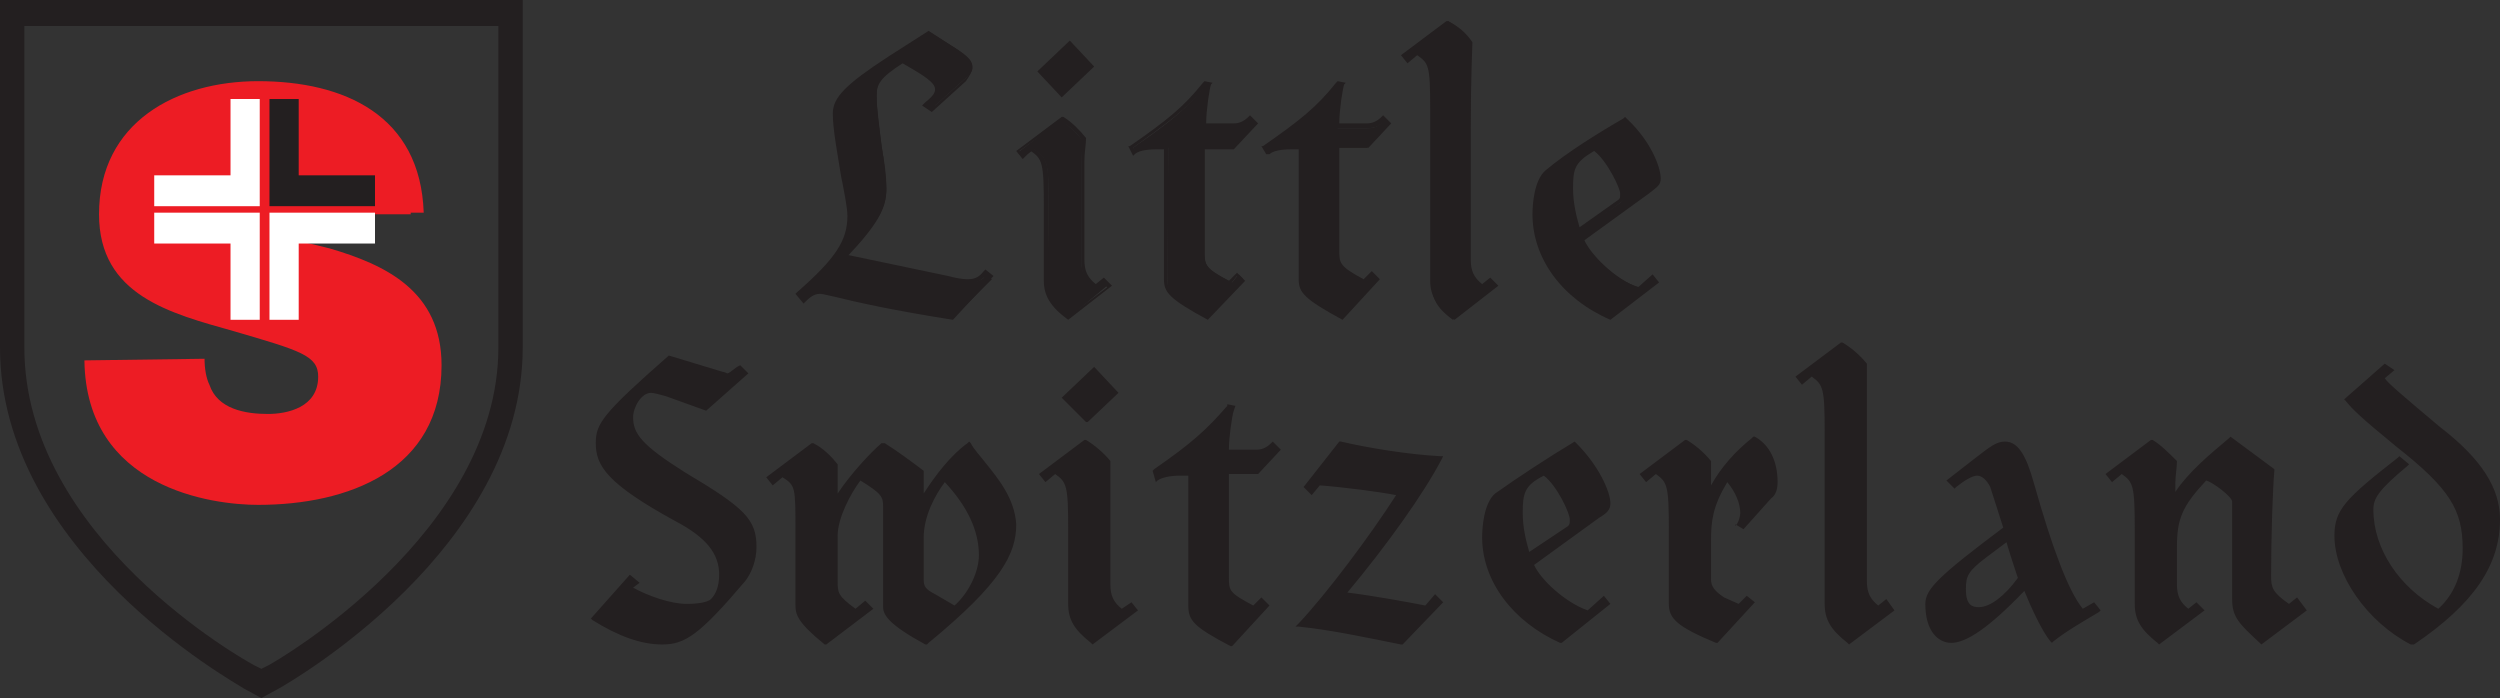 <svg version="1.1" xmlns="http://www.w3.org/2000/svg" x="0" y="0" viewBox="0 0 154 43"
     xml:space="preserve">
  <rect x="0" y="0" width="154" height="43" fill="#333333" stroke="none"/>
  <path fill="#231f20"
        d="M46.6 33.7c0 .8-.3 1.6-.7 2.1-2.8 3.3-3.7 3.9-5.1 3.9-1.3 0-2.7-.5-4.3-1.5l-.1-.1 2.4-2.7.6.5-.4.3c.9.5 2.3 1 3.3 1 .7 0 1.3-.1 1.5-.3.3-.3.5-.8.5-1.5 0-1.3-.8-2.3-2.7-3.3-4.2-2.3-4.9-3.4-4.9-4.8 0-1.2.4-1.8 4.5-5.4l3.3 1c.1 0 .3.1.3.1.1 0 .2-.1.6-.4l.2-.1.5.5-2.6 2.3-2.5-.9c-.4-.1-.7-.2-.9-.2-.6 0-1.1.9-1.1 1.5 0 1 .5 1.7 3.2 3.4 3.7 2.2 4.4 2.9 4.4 4.6zM50.9 39.7zM60.7 28.5c-.3-.4-.7-.8-.9-1.2l-.1-.1-.1.1c-1 .7-2 2-2.7 3.1V29c-.8-.6-1.6-1.2-2.4-1.7h-.2c-.7.6-1.9 1.9-2.7 3.1V28.6c-.4-.5-.9-1-1.5-1.3H50l-2.8 2.1.4.5.6-.5c.8.5.8.6.8 3.3v4.6c0 .6.2 1.1 1.8 2.4h.1l2.9-2.2-.5-.5-.6.5c-1.1-.8-1.1-1-1.1-1.7V33c0-1.1.8-2.6 1.4-3.4 1.3.8 1.4 1 1.4 1.6v6.2c0 .5.4 1.1 2.6 2.3h.1l.1-.1c4.5-3.7 5.4-5.5 5.4-7.3-.1-1.6-1.1-2.8-1.9-3.8zm-3.1 8.1c-.6-.3-.7-.5-.7-.9v-2.6c0-1.3.7-2.6 1.3-3.4 1.4 1.5 2.1 3 2.1 4.5 0 1-.6 2.3-1.5 3.1l-1.2-.7zM68.9 24.2 67 26h-.1l-1.5-1.5 2-1.9zM70.1 37.6l-2.8 2.1-.1-.1c-1-.8-1.4-1.4-1.4-2.4v-4.6c0-2.7-.1-2.9-.8-3.4l-.6.5-.4-.5 2.8-2.1h.1c.5.3 1.1.8 1.5 1.3V36c0 .7.2 1.1.7 1.5l.6-.4.4.5zM77.7 36.8l.5.5-2.3 2.5h-.1c-2.3-1.2-2.6-1.6-2.6-2.5v-8h-.5c-.6 0-1.1.1-1.4.3l-.1.1-.2-.7.1-.1c2.3-1.6 3.2-2.4 4.5-3.9v-.1l.5.1-.1.3c-.1.3-.3 1.6-.3 2.4h1.7c.3 0 .6-.1.9-.4l.1-.1.5.5-1.4 1.5h-1.8v6.3c0 .9 0 1 1.5 1.8l.5-.5zM88.4 36.6l.5.5-2.5 2.6h-.1c-2-.4-4.3-.9-6.3-1.1h-.2l.2-.2c1.7-1.8 4.4-5.4 6-7.9-1-.2-3.3-.5-4.7-.6l-.5.6-.5-.5 2.2-2.8h.1c1.7.4 4.2.8 6.1.9h.2l-.1.2c-1.1 2.1-3.3 5.2-5.8 8.2 1.6.2 3.8.6 4.8.8l.6-.7zM97.8 37.6c-1.4-.5-2.9-1.9-3.3-2.8l4-2.9c.5-.3.7-.5.7-.9 0-.7-.7-2.3-2.1-3.7l-.1-.1c-1.5.9-3.5 2.2-4.9 3.2-.7.6-.8 2.1-.8 2.7 0 2.7 1.9 5.2 4.8 6.5h.1l3-2.4-.4-.5-1 .9zm-2.7-8.3c.8.6 1.6 2.3 1.6 2.7 0 .2 0 .3-.1.4L94.2 34c-.2-.7-.4-1.5-.4-2.4 0-1.2.1-1.7 1.3-2.3zM106.9 32.4c.2-.2.3-.6.3-.8 0-.6-.3-1.3-.8-1.9-.9 1.5-1 2.4-1 3.6v2.4c0 .4.2.7.8 1.1l.9.4.5-.5.5.4-2.3 2.5h-.1c-2.4-1-2.9-1.5-2.9-2.4v-4.6c0-2.7-.1-2.9-.8-3.4l-.6.5-.4-.5 2.8-2.1h.1c.5.3 1 .7 1.5 1.3v1.5c.6-1.1 1.5-2.1 2.5-2.9l.1-.1h.1c.9.5 1.4 1.5 1.4 2.8 0 .4-.1.8-.4 1l-1.7 1.9-.5-.3v.1zM116.7 37.6l-2.8 2.1-.1-.1c-1-.8-1.4-1.4-1.4-2.4V26.6c0-2.7-.1-2.9-.8-3.4l-.6.5-.4-.5 2.8-2.1h.1c.5.3 1 .7 1.5 1.3v13.4c0 .7.2 1.1.7 1.5l.5-.4.5.7zM129 37.1l-.7.4c-.9-1.1-1.9-3.8-3-7.7-.5-1.8-1-2.6-1.8-2.6-.5 0-.9.3-1.8 1l-1.8 1.4.5.5.1-.1c.5-.4 1-.7 1.3-.7.3 0 .6.3.8.7l.8 2.5c-4 3-4.8 3.8-4.8 4.7 0 1.7.8 2.4 1.6 2.4.9 0 2.3-.9 4.5-3.2.4 1 1.1 2.5 1.6 3.1l.1.1.1-.1c.9-.7 1.8-1.2 2.8-1.8l.1-.1-.4-.5zm-7.1.3c-.4 0-.8-.1-.8-1.1 0-.8.1-1.1 1.3-2l1.2-.9c.2.7.5 1.6.7 2.2-.8 1.1-1.7 1.8-2.4 1.8zM142.1 37.6l-2.8 2.1-.1-.1c-1.3-1.2-1.7-1.6-1.7-2.7v-6c0-.3-1.2-1.2-1.6-1.3-1.5 1.6-1.8 2.4-1.8 4.1V36c0 .7.2 1.1.7 1.5l.5-.4.5.5-2.8 2.1-.1-.1c-1-.8-1.4-1.4-1.4-2.4v-4.6c0-2.7-.1-2.9-.8-3.4l-.6.5-.4-.5 2.8-2.1h.1c.5.3 1 .8 1.5 1.3 0 .4-.1.9-.1 1.4v.5c.8-1.2 2.1-2.3 3.3-3.3l.1-.1 2.7 2v.1c-.1 1.1-.2 4.1-.2 6.5 0 .7.1 1 1.1 1.7l.5-.4.6.8zM154 32c0 2.8-1.6 5.2-5.3 7.7h-.2c-2.7-1.4-4.7-4.3-4.7-6.7 0-1.6.7-2.3 3.9-4.8l.1-.1.6.5-.1.1c-1.8 1.5-2.1 2-2.1 2.7 0 2.4 1.6 4.8 4 6.1 1-.9 1.5-2.2 1.5-3.7 0-2.4-.8-3.7-4.1-6.3-2.2-1.8-2.7-2.3-3.1-2.8l-.1-.1 2.5-2.2.6.4-.6.5c.2.3.9.9 3.4 3 2.6 2 3.7 3.8 3.7 5.7zM49.2 18.1c2.5-2.2 3.2-3.3 3.2-4.8 0-1.1-.9-4.6-.9-6.3 0-.8.6-1.6 3.4-3.4L57.3 2l1.6 1c.8.5 1 .8 1 1.1 0 .2-.1.5-.4.7l-2 1.8-.3-.2c.5-.5.6-.7.6-.9 0-.4-.6-.9-2.1-1.8C54.2 4.6 54 5 54 5.9c0 1.7.6 4.4.6 5.8 0 1.1-.5 2.1-2.5 4.2l6.3 1.3c.5.1.9.2 1.3.2s.8-.1 1.1-.5l.3.3-2.4 2.4c-5.5-.8-7.6-1.6-8.1-1.6-.4 0-.7.3-1 .5l-.4-.4z"/>
  <path fill="#231f20"
        d="M58.7 19.7c-3.8-.6-6-1.1-7.2-1.4-.5-.1-.8-.2-1-.2-.4 0-.7.3-.9.5l-.1.1-.5-.6.1-.1c2.4-2.1 3.1-3.2 3.1-4.7 0-.5-.2-1.5-.4-2.5-.2-1.3-.5-2.8-.5-3.8s.8-1.8 3.4-3.5l2.5-1.6L58.9 3c.7.5 1 .8 1 1.2 0 .2-.2.5-.4.8l-2.1 1.9-.6-.4.2-.2c.5-.4.6-.6.6-.8 0-.4-.6-.8-2-1.6-1.4.9-1.6 1.3-1.6 2 0 .9.2 2 .3 3.1.2 1 .3 1.9.3 2.6 0 1.2-.6 2.2-2.4 4.1l6.2 1.3c.4.1.8.2 1.2.2.4 0 .7-.1 1-.5l.1-.1.5.4-2.5 2.7zm-8.2-1.9c.2 0 .5.1 1 .2 1.2.3 3.3.8 7 1.4l2.2-2.2-.1-.1c-.3.3-.7.4-1.1.4-.4 0-.8-.1-1.2-.2L51.7 16l.2-.2c2.1-2.2 2.5-3.1 2.5-4.1 0-.7-.1-1.6-.3-2.6-.2-1.1-.3-2.3-.3-3.2s.3-1.4 1.8-2.3h.2C57.4 4.5 58 5 58 5.5c0 .3-.1.5-.5.9l.1.1 1.9-1.7c.2-.2.3-.4.3-.6 0-.2-.3-.6-.9-1l-1.5-1-2.3 1.5c-2.8 1.8-3.3 2.5-3.3 3.3 0 1 .3 2.4.5 3.8.2 1.1.4 2.1.4 2.6 0 1.6-.7 2.7-3.1 4.8l.1.1c0-.2.4-.5.8-.5zm15.3 1.8c-1.1-.8-1.3-1.4-1.3-2.3 0-1 .1-2.1.1-4.6 0-2.8-.1-2.9-.9-3.5l-.7.5-.3-.3 2.6-2c.5.3 1 .7 1.4 1.3 0 .4-.1.9-.1 1.4V16c0 .8.3 1.2.8 1.7l.5-.4.3.3-2.4 2zm.1-16.8 1.3 1.4-1.8 1.7-1.3-1.4 1.8-1.7z"/>
  <path fill="#231f20"
        d="M65.8 19.7c-1.1-.8-1.5-1.5-1.5-2.4v-4.6c0-2.7-.1-2.9-.8-3.4l-.5.5-.4-.5 2.8-2.1h.1c.5.3 1 .8 1.4 1.3 0 .4-.1.9-.1 1.4V16c0 .7.2 1.1.7 1.5l.5-.4.5.5-2.7 2.1zM63.6 9.1c1 .7 1 .8 1 3.7v4.6c0 .7.2 1.3 1.2 2.1l2.4-1.8-.1-.1-.5.4-.1-.1c-.5-.4-.9-.9-.9-1.8V8.6c-.3-.5-.8-.9-1.3-1.1l-2.5 1.8.2.2.6-.4zM65.4 6l-1.5-1.6 2-1.9 1.5 1.6-2 1.9zm-1.1-1.5 1.2 1.2L67 4.2 65.8 3l-1.5 1.5zm10.1 15.1c-2.3-1.3-2.5-1.6-2.5-2.4 0-1.3 0-5.4.1-8.1h-.6c-.6 0-1.1.1-1.4.3l-.2-.3c2.3-1.6 3.3-2.4 4.5-3.9l.2.1c-.2.3-.3 1.8-.3 2.6H76c.4 0 .8-.1 1-.5l.3.3L76 9.1h-1.8v6.4c0 .9.1 1.1 1.7 1.9l.4-.5.3.3-2.2 2.4z"/>
  <path fill="#231f20"
        d="M74.4 19.7c-2.4-1.3-2.7-1.7-2.7-2.5v-8h-.5c-.6 0-1.1.1-1.3.3l-.1.1-.3-.6h.1c2.3-1.6 3.3-2.4 4.5-3.9l.1-.1.5.1-.1.1c-.1.3-.3 1.6-.3 2.4H76c.3 0 .6-.1.9-.4l.1-.1.5.5L76 9.2h-1.8v6.3c0 .8 0 1 1.5 1.8l.5-.5.5.5-2.3 2.4zM71.2 8.9h.8V9c0 2.8-.1 6.8-.1 8.1 0 .7.1 1 2.4 2.2l2-2.2-.1-.1-.4.5h-.1c-1.6-.8-1.8-1-1.8-2.1V8.9h1.9L77 7.7l-.1-.1c-.2.3-.6.4-1 .4h-2v-.1c0-.6.1-2 .3-2.5C73 6.8 72 7.5 69.8 9.1l.1.1c.3-.2.8-.3 1.3-.3zm11.4 10.7c-2.3-1.3-2.5-1.6-2.5-2.4 0-1.3 0-5.4.1-8.1h-.6c-.6 0-1.1.1-1.4.3l-.2-.3c2.3-1.6 3.3-2.4 4.5-3.9l.2.1c-.2.3-.3 1.8-.3 2.6h1.8c.4 0 .8-.1 1-.5l.3.3-1.3 1.4h-1.8v6.4c0 .9.1 1.1 1.7 1.9l.4-.5.3.3-2.2 2.4z"/>
  <path fill="#231f20"
        d="M82.7 19.7C80.3 18.4 80 18 80 17.2v-8h-.5c-.6 0-1.1.1-1.3.3H78l-.3-.5h.1c2.3-1.6 3.3-2.4 4.5-3.9l.1-.1.5.1-.1.1c-.1.3-.3 1.6-.3 2.4h1.7c.3 0 .6-.1.9-.4l.1-.1.5.5-1.4 1.5h-1.8v6.3c0 .8 0 1 1.5 1.8l.5-.5.5.5-2.3 2.5zM79.5 8.9h.8V9c0 2.7 0 5.4-.1 8.1 0 .7.1 1 2.4 2.2l2-2.2-.1-.1-.4.5H84c-1.6-.8-1.8-1-1.8-2.1V8.9h1.9l1.2-1.3-.1-.1c-.2.3-.6.4-1 .4h-2c0-.6.1-2 .3-2.5-1.2 1.4-2.2 2.2-4.4 3.8l.1.1c.3-.3.7-.4 1.3-.4zm9.7-7.6c.5.3 1 .7 1.4 1.3 0 1.8-.1 3.6-.1 5.5v8c0 .8.3 1.2.8 1.7l.5-.4.3.3-2.6 2c-1.1-.8-1.3-1.4-1.3-2.3 0-1 .1-2.1.1-4.6V6.7c0-2.8-.1-2.9-.9-3.5l-.6.4-.3-.3c.1 0 2.7-2 2.7-2z"/>
  <path fill="#231f20"
        d="M89.6 19.7c-1.1-.8-1.5-1.5-1.5-2.4V6.7c0-2.7-.1-2.8-.8-3.3l-.6.5-.4-.5 2.8-2.1h.1c.6.3 1.1.7 1.5 1.3 0 .4-.1 2-.1 5.4v8c0 .7.2 1.1.7 1.5l.5-.4.5.5-2.7 2.1zM87.4 3c1 .7 1 .8 1 3.7v10.7c0 .7.2 1.3 1.2 2.1l2.4-1.8-.1-.1-.5.4-.1-.1c-.5-.4-.9-.9-.9-1.8V2.6c-.3-.5-.8-.9-1.3-1.1l-2.5 1.8.1.1.7-.4zm14.4 14 .2.3-2.8 2.3c-2.8-1.2-4.7-3.7-4.7-6.4 0-1.1.2-2.2.8-2.6 1.2-1 3.2-2.2 4.8-3.2 1.4 1.3 2.1 2.9 2.1 3.6 0 .3-.1.4-.6.8l-4.1 2.9c.4 1 2 2.6 3.5 3l.8-.7zm-2-4.5c.1-.1.2-.2.2-.5 0-.4-.9-2.3-1.7-2.9-1.3.7-1.5 1.2-1.5 2.5 0 .9.2 1.8.5 2.6l2.5-1.7z"/>
  <path fill="#231f20"
        d="M99.2 19.7c-3-1.3-4.8-3.8-4.8-6.5 0-.6.1-2.1.8-2.7 1.3-1.1 3.4-2.4 4.8-3.2l.1-.1.1.1c1.5 1.4 2.1 3 2.1 3.7 0 .4-.2.5-.7.9l-4 2.9c.4.9 1.9 2.4 3.3 2.9l.9-.8.4.5-3 2.3zm.9-12.2c-1.4.9-3.5 2.1-4.7 3.2-.4.4-.7 1.3-.7 2.5 0 2.6 1.8 5 4.5 6.2l2.7-2.1-.1-.1-.9.7h-.1c-1.4-.5-3.2-2-3.6-3.1v-.1l4.2-3c.5-.4.6-.4.6-.7.1-.7-.6-2.2-1.9-3.5zm-2.9 6.9-.1-.2c-.2-.8-.5-1.6-.5-2.7 0-1.3.1-1.8 1.5-2.6h.2c.8.6 1.8 2.5 1.8 3 0 .2 0 .4-.3.6l-2.6 1.9c0 .1 0 0 0 0zm1-5.1c-1.2.7-1.3 1.1-1.3 2.3 0 .9.2 1.7.4 2.4l2.4-1.7c.1-.1.1-.1.1-.4 0-.3-.8-2-1.6-2.6zM16.1 43l-1.1-.6c-.6-.4-15-8.4-15-21V0h32.2v21.4c0 12.4-14.3 20.6-15 21l-1.1.6zM1.5 1.6v19.8c0 11.7 13.6 19.3 14.2 19.6l.4.2.4-.2c.6-.3 14.2-8.2 14.2-19.6V1.6H1.5z"/>
  <path fill="#ed1c24" d="M25.3 10.1H10.2v3.1h15.1v-3.1z"/>
  <path fill="#ed1c24" d="M14.1 15.8c2.2 0 4.1-1.3 4.1-3s-1.8-3-4.1-3c-2.2 0-4.1 1.3-4.1 3s1.9 3 4.1 3z"/>
  <path fill="#ed1c24"
        d="M12.6 22.1c0 .6.1 1.2.3 1.6.5 1.5 2.2 1.8 3.6 1.8 1.2 0 3.1-.4 3.1-2.3 0-1.3-1.1-1.6-5.2-2.8-3.9-1.1-8.3-2.2-8.3-7.2 0-5.7 4.8-8.2 9.8-8.2 5.3 0 10 2.1 10.2 8.1H19c.1-.9-.3-1.6-.9-2-.6-.4-1.5-.6-2.2-.6-1 0-2.7.3-2.7 1.7.1 1.8 3.6 2.2 7.1 3.1 3.4 1 6.9 2.6 6.9 7.2 0 6.5-5.8 8.6-11.3 8.6-2.8 0-10.6-1-10.7-8.9l7.4-.1z"/>
  <path fill="#231f20" d="M16.6 6.1h1.8v4.7h4.7v1.9h-6.5V6.1z"/>
  <path d="M16.6 13.1h6.5V15h-4.7v4.7h-1.8v-6.6zm-.6-.4H9.5v-1.9h4.7V6.1H16v6.6zm0 7h-1.8V15H9.5v-1.9H16v6.6z"
        fill="#fff"/></svg>
